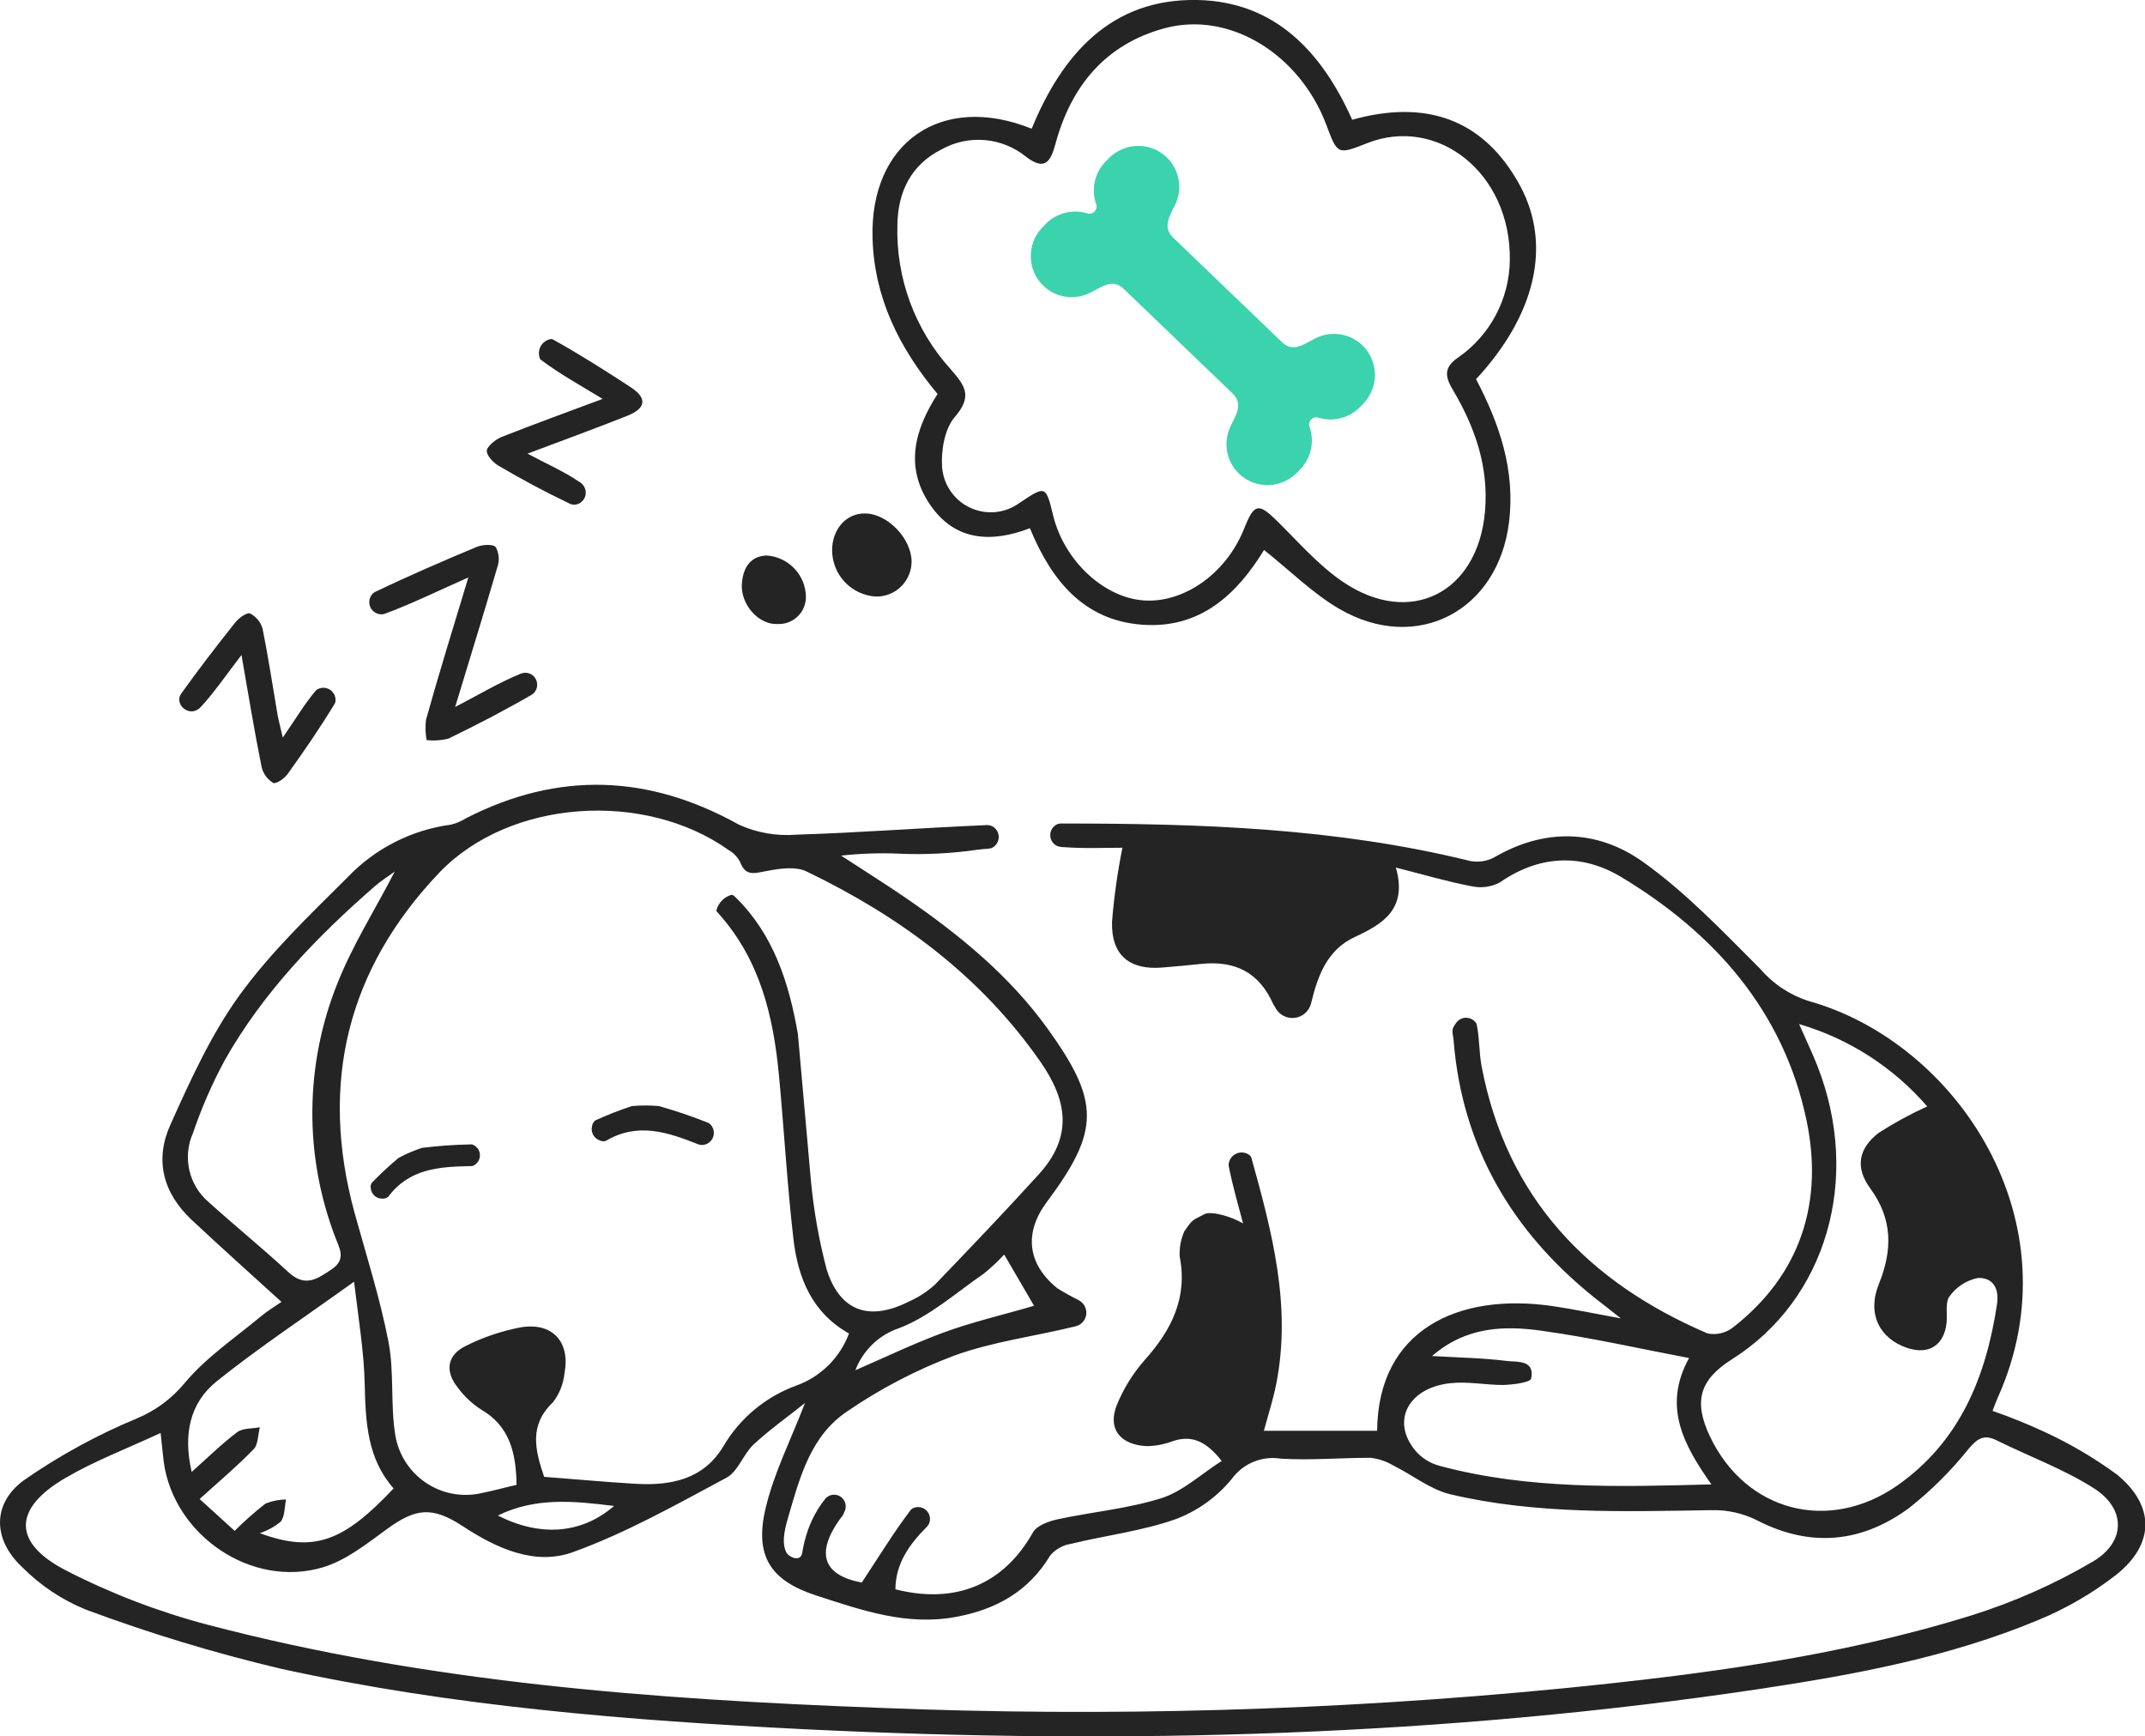 <svg width="383" height="310" viewBox="0 0 383 310" fill="none" xmlns="http://www.w3.org/2000/svg">
<g clip-path="url(#clip0_251_52)">
<path d="M227.359 179.3C224.827 173.583 220.545 171.469 214.513 172.08C212.231 172.33 209.933 172.518 207.636 172.722C201.729 173.254 198.4 170.56 198.556 164.577C198.913 160.133 199.534 155.713 200.416 151.343C197.197 151.343 193.524 151.515 189.898 151.233C189.504 151.234 189.112 151.165 188.742 151.03C188.378 150.855 188.071 150.58 187.856 150.238C187.641 149.896 187.527 149.5 187.527 149.095C187.527 148.691 187.641 148.295 187.856 147.953C188.071 147.611 188.378 147.336 188.742 147.161C189.075 147.034 189.434 146.986 189.789 147.02C214.184 147.02 238.502 147.803 262.366 153.677C263.848 153.999 265.395 153.794 266.742 153.097C275.791 147.803 285.152 148.054 293.31 153.833C300.968 159.268 307.594 166.269 314.283 172.957C316.579 175.643 319.577 177.634 322.941 178.705C349.431 186.113 370.81 218.126 356.713 249.513C356.416 250.171 356.182 250.844 355.776 251.878C358.899 252.959 361.966 254.198 364.965 255.59C369.531 257.688 373.876 260.238 377.936 263.202C384.766 268.746 384.782 275.59 377.936 281.088C373.641 284.437 368.908 287.182 363.871 289.248C348.071 295.826 331.318 298.943 314.502 301.48C257.818 309.984 200.822 311.519 143.639 308.716C112.226 307.15 80.891 304.659 50.12 297.909C38.312 295.115 26.688 291.589 15.316 287.353C11.045 285.611 7.169 283.022 3.923 279.741C-1.235 274.901 -1.453 268.527 4.173 264.329C10.526 259.9 17.337 256.172 24.489 253.209C27.81 251.822 30.74 249.638 33.022 246.85C36.851 242.293 41.977 238.847 46.603 234.994C47.775 234.008 49.135 233.209 50.26 232.426C44.806 227.461 39.477 222.699 34.257 217.813C29.037 212.926 27.615 207.037 30.413 200.82C33.991 192.848 37.68 184.703 42.759 177.687C48.291 170.043 55.261 163.387 62.013 156.668C66.922 151.502 73.445 148.17 80.501 147.224C81.47 146.991 82.394 146.599 83.236 146.065C99.692 137.654 115.821 138.234 131.964 147.239C135.178 148.687 138.705 149.296 142.217 149.009C153.453 148.665 164.674 147.788 175.895 147.318C176.355 147.248 176.825 147.325 177.239 147.537C177.57 147.728 177.845 148.003 178.037 148.334C178.228 148.665 178.329 149.042 178.329 149.424C178.329 149.807 178.228 150.183 178.037 150.515C177.845 150.846 177.57 151.121 177.239 151.312C176.645 151.625 176.223 151.468 174.629 151.688C169.865 152.384 165.045 152.62 160.236 152.392C156.882 152.26 153.523 152.38 150.187 152.753C154.61 155.634 158.204 157.89 161.705 160.286C171.269 166.848 180.193 174.131 187.054 183.638C196.431 196.7 196.431 201.822 186.897 214.618C182.803 220.115 183.444 225.675 188.804 229.998C190.018 230.757 191.269 231.452 192.555 232.081L192.914 232.316C193.303 232.589 193.605 232.967 193.785 233.406C193.966 233.846 194.017 234.328 193.934 234.795C193.85 235.263 193.634 235.697 193.312 236.045C192.991 236.394 192.576 236.644 192.117 236.764C184.866 238.565 177.317 239.489 170.347 242.027C163.63 244.558 157.24 247.887 151.312 251.941C144.764 256.326 142.857 263.546 140.669 271.095C139.935 273.617 139.653 275.543 140.372 277.094C140.779 277.955 142.857 278.942 143.217 277.345C143.445 275.889 143.806 274.458 144.295 273.069C145.018 271.048 146.075 269.163 147.421 267.493C147.73 267.166 148.138 266.949 148.581 266.874C149.025 266.798 149.481 266.869 149.88 267.076C150.28 267.282 150.602 267.613 150.799 268.019C150.995 268.425 151.054 268.883 150.968 269.326C150.968 269.607 150.75 269.874 150.671 270.14C150.516 270.52 150.288 270.866 149.999 271.158C145.53 277.423 147.061 281.244 153.875 282.529C156.86 278.018 159.501 273.68 162.549 269.654C162.7 269.45 162.906 269.292 163.143 269.2C163.545 269.04 163.987 269.006 164.41 269.105C164.832 269.203 165.214 269.428 165.505 269.75C165.795 270.072 165.981 270.476 166.036 270.907C166.092 271.337 166.015 271.775 165.815 272.16C165.731 272.293 165.637 272.419 165.534 272.536C162.408 275.669 159.923 279.067 159.876 283.735C170.722 286.476 179.24 282.795 184.444 273.57C185.147 272.333 187.257 271.581 188.851 271.236C195.009 269.905 201.354 269.357 207.386 267.462C211.231 266.224 214.497 263.139 218.138 260.821C215.2 257.062 212.512 256.122 209.121 257.391C207.69 257.9 206.185 258.165 204.667 258.174C199.978 257.908 197.728 255.042 199.416 250.829C200.613 247.896 202.293 245.185 204.385 242.81C209.168 237.469 212.09 231.69 210.637 224.313C210.562 222.787 210.84 221.265 211.449 219.865C213.012 217.578 212.872 217.907 215.122 216.732C216.294 216.184 219.889 217.171 221.952 218.408C221.139 215.276 220.092 211.752 219.389 208.149C219.373 208.03 219.373 207.909 219.389 207.789C219.44 207.383 219.597 206.997 219.844 206.67C220.091 206.344 220.42 206.088 220.797 205.929C221.174 205.771 221.586 205.714 221.992 205.766C222.397 205.817 222.782 205.975 223.108 206.223C223.262 206.337 223.376 206.495 223.436 206.677C227.124 219.912 230.656 233.209 227.859 247.164C227.328 249.826 226.484 252.442 225.671 255.433H245.894C246.035 237.516 260.241 230.656 277.353 233.193C281.057 233.741 284.714 234.509 289.418 235.37L284.433 231.455C269.946 219.739 261.163 204.829 259.569 186.034C259.569 185.173 259.147 184.155 259.475 183.466C259.615 183.179 259.782 182.906 259.975 182.651C260.174 182.358 260.442 182.117 260.755 181.951C261.068 181.784 261.418 181.697 261.772 181.697C262.127 181.697 262.476 181.784 262.789 181.951C263.102 182.117 263.37 182.358 263.569 182.651C263.634 182.762 263.677 182.885 263.694 183.012C264.195 185.408 264.085 187.914 264.538 190.326C269.008 213.819 283.527 228.902 304.875 238.048C305.657 238.212 306.466 238.205 307.246 238.027C308.025 237.848 308.757 237.503 309.391 237.015C321.628 227.508 325.613 214.477 322.55 199.958C318.471 180.521 306.109 166.567 289.45 156.558C282.464 152.361 274.9 152.612 267.82 157.529C266.267 158.352 264.473 158.597 262.757 158.219C258.537 157.42 254.396 156.198 249.238 154.883C251.364 162.306 246.879 164.985 241.924 167.271C236.97 169.558 235.298 174.178 234.11 179.081C233.947 179.783 233.568 180.416 233.026 180.891C232.485 181.366 231.808 181.658 231.092 181.727C230.376 181.797 229.656 181.639 229.034 181.276C228.412 180.914 227.919 180.365 227.625 179.707L227.359 179.3ZM28.678 255.825C22.692 258.613 16.878 260.805 11.596 263.906C2.313 269.357 2.219 275.434 11.784 280.367C19.844 284.504 28.328 287.754 37.086 290.062C76.359 300.384 116.618 303.375 157.001 304.894C197.665 306.546 238.395 305.39 278.901 301.433C303.578 298.974 328.192 295.795 351.978 288.402C359.555 286.033 366.838 282.807 373.686 278.785C379.577 275.308 379.656 269.388 373.889 265.708C368.481 262.262 362.324 260.022 356.542 257.156C354.307 256.044 353.135 256.733 351.54 258.613C348.395 262.546 344.814 266.108 340.866 269.232C332.474 275.387 323.363 276.374 313.736 271.424C311.209 270.151 308.405 269.527 305.578 269.607C289.95 269.842 274.322 270.391 258.975 266.773C255.396 265.927 252.239 263.343 248.848 261.667C247.582 260.909 246.171 260.429 244.706 260.257C239.377 260.257 234.032 260.727 228.719 260.414C227.064 260.144 225.367 260.339 223.816 260.978C222.266 261.617 220.922 262.674 219.936 264.032C217.292 267.259 213.848 269.733 209.949 271.205C203.917 273.335 197.447 274.102 191.195 275.622C189.766 275.855 188.465 276.588 187.523 277.689C183.662 284.126 177.849 287.337 170.722 288.653C161.955 290.313 153.86 287.478 145.717 284.831C137.575 282.184 134.684 277.783 136.7 269.279C138.169 263.014 141.154 257.172 143.732 250.484C140.607 252.974 137.481 255.183 134.59 257.845C132.715 259.599 131.793 262.701 129.714 263.813C120.743 268.621 111.773 273.68 102.271 277.11C95.535 279.537 88.706 276.452 82.689 272.505C77.141 268.856 74.203 269.247 69.014 273.037C65.435 275.653 61.731 278.598 57.621 279.819C44.9 283.594 31.053 274.103 29.24 261.025C29.053 259.49 28.928 258.08 28.678 255.825ZM321.237 182.824C322.55 185.815 323.597 187.992 324.488 190.248C332.412 210.42 326.129 232.018 309.251 242.669C303.437 246.349 302.343 250.202 305.344 256.498C311.735 269.858 326.535 273.727 338.772 265.206C349.931 257.375 354.604 245.864 356.573 232.849C357.042 229.716 355.588 228.056 353.181 228.15C351.145 228.558 349.336 229.722 348.118 231.408C347.29 232.441 347.727 234.54 347.571 236.106C347.165 240.131 344.445 241.917 340.601 240.664C335.584 239.004 333.334 234.524 335.475 229.246C337.944 223.138 337.96 217.641 333.912 212.112C331.224 208.431 331.818 205.017 335.475 202.229C338.238 200.454 341.126 198.884 344.117 197.53C338.059 190.527 330.116 185.421 321.237 182.824ZM255.708 242.089C260.522 242.371 264.804 242.434 269.024 242.966C270.837 243.201 274.072 242.684 273.4 246.099C273.259 246.819 270.118 247.211 268.352 247.258C265.226 247.258 261.991 246.584 258.897 246.944C251.567 247.775 248.332 253.554 252.645 258.895C253.806 260.286 255.376 261.272 257.131 261.714C272.837 265.911 288.871 265.457 305.578 265.003C300.546 257.877 296.857 251.017 301.593 242.449C292.513 240.727 283.949 238.769 275.275 237.578C268.508 236.607 261.694 236.874 255.708 242.089ZM70.483 155.603C69.28 156.48 67.998 157.279 66.889 158.25C56.511 167.303 46.994 177.17 40.149 189.245C37.891 193.421 35.988 197.78 34.46 202.276C33.536 204.349 33.305 206.665 33.801 208.881C34.296 211.096 35.492 213.092 37.211 214.571C41.899 218.8 46.838 222.809 51.479 227.101C54.495 229.904 56.683 228.322 59.293 226.552C61.903 224.783 60.544 222.715 59.872 220.898C54.283 206.296 54.411 190.115 60.231 175.604C62.935 168.744 66.967 162.416 70.483 155.603ZM63.216 228.823C54.167 235.323 46.15 240.617 38.68 246.616C33.882 250.468 32.678 256.122 34.226 262.779C37.164 260.163 39.617 257.736 42.352 255.684C43.353 254.932 45.025 255.073 46.4 254.807C46.041 256.154 46.103 257.939 45.275 258.738C42.384 261.729 39.18 264.408 35.648 267.618L41.899 273.304C43.628 271.565 45.466 269.938 47.4 268.433C48.568 267.959 49.813 267.709 51.073 267.697C50.792 269.044 50.885 270.688 50.12 271.659C49.014 272.572 47.747 273.268 46.385 273.711C56.105 277.298 61.388 275.168 70.28 265.723C65.591 260.429 65.279 253.914 65.123 247.179C64.998 241.51 64.076 235.856 63.216 228.823ZM179.302 223.968C178.162 225.209 176.929 226.36 175.614 227.414C170.675 230.812 166.003 235.026 160.548 237.109C158.771 237.702 157.148 238.685 155.796 239.985C154.445 241.285 153.399 242.871 152.734 244.626C158.048 242.308 163.018 239.928 168.222 237.986C173.426 236.044 179.162 234.728 184.631 233.115L179.302 223.968ZM109.647 268.856C102.349 267.947 95.582 267.289 88.893 270.563C96.473 274.416 103.849 273.868 109.647 268.856ZM92.816 247.007C90.409 244.924 88.565 243.295 86.564 241.807C86.564 241.807 84.439 244.016 84.767 243.953C88.284 243.264 91.019 245.832 89.847 249.215C89.706 249.717 91.222 248.26 92.816 247.007ZM144.811 210.984C145.322 216.272 146.257 221.509 147.608 226.646C149.968 234.117 155.204 235.918 162.221 232.394C163.933 231.642 165.516 230.621 166.909 229.372C173.16 222.872 179.412 216.341 185.507 209.622C191.602 202.903 190.586 196.481 185.788 189.574C175.083 174.194 160.595 163.559 143.998 155.572C142.06 154.648 139.31 155.039 136.981 155.478C134.652 155.916 133.121 156.527 132.105 153.802C131.623 152.93 130.909 152.209 130.042 151.719C115.148 141.147 91.128 142.588 78.469 155.76C62.044 172.988 56.98 193.349 63.31 216.529C65.42 224.172 67.858 231.752 69.358 239.521C70.421 244.987 69.686 250.782 70.593 256.295C70.882 257.967 71.501 259.565 72.414 260.995C73.327 262.425 74.515 263.658 75.909 264.622C77.303 265.586 78.875 266.262 80.533 266.609C82.191 266.957 83.901 266.97 85.564 266.647C87.846 266.193 90.097 265.582 92.238 265.081C92.144 259.286 90.972 254.541 85.83 251.596C84.258 250.57 82.882 249.27 81.767 247.759C79.376 244.814 79.813 241.886 83.22 240.257C86.305 238.717 89.586 237.61 92.972 236.968C98.661 236.012 101.865 239.583 100.786 245.206C100.594 247.083 99.879 248.869 98.723 250.359C94.457 254.415 95.504 258.801 97.16 263.656C102.74 264.079 108.1 264.58 113.367 264.893C119.712 265.269 125.604 264.173 129.167 258.19C132.125 253.165 136.74 249.332 142.217 247.352C144.358 246.577 146.305 245.345 147.924 243.742C149.544 242.138 150.795 240.201 151.593 238.064C144.983 234.368 142.467 228.119 141.67 221.18C140.544 211.438 139.997 201.618 139.075 191.861C138.075 181.352 135.684 171.375 128.37 163.168C127.948 162.714 127.885 162.635 127.932 162.463C128.109 161.82 128.448 161.233 128.916 160.759C129.384 160.285 129.965 159.938 130.605 159.753C130.824 159.753 130.87 159.753 131.355 160.208C138.153 166.88 140.888 175.51 142.467 184.594" fill="#242424"/>
<path d="M167.409 70.338C160.502 62.069 156.11 53.11 155.797 42.57C155.282 25.42 168.112 16.508 184.209 22.976C189.679 9.648 198.478 -0.313 213.841 -1.49435e-05C227.578 0.298 235.97 9.147 241.44 21.379C254.411 17.761 264.882 21.05 271.462 33.235C277.15 43.901 274.072 56.368 263.554 67.692C267.711 75.601 270.586 83.918 269.446 93.205C267.523 109.055 253.02 116.698 239.236 108.758C234.438 105.985 230.391 101.913 225.702 98.186C220.904 106.017 214.388 112.282 203.979 111.53C193.571 110.778 187.757 103.699 183.897 94.302C176.989 96.948 170.441 96.635 165.987 89.979C161.533 83.322 163.283 76.744 167.409 70.338ZM269.586 46.501C269.836 30.839 256.615 20.611 244.112 25.561C238.83 27.644 238.83 27.644 236.814 22.271C232.047 9.632 219.514 1.911 207.949 5.043C197.415 7.878 191.227 15.364 188.445 25.733C187.57 28.944 186.522 30.51 183.209 27.988C181.117 26.285 178.565 25.248 175.88 25.01C173.195 24.773 170.501 25.346 168.144 26.657C162.689 29.382 160.33 34.222 160.236 40.111C159.947 49.618 163.354 58.867 169.738 65.906C172.41 68.945 173.645 70.777 170.472 74.458C168.675 76.541 168.034 80.362 168.206 83.322C168.314 84.882 168.836 86.383 169.72 87.671C170.603 88.959 171.815 89.986 173.229 90.645C174.643 91.304 176.207 91.571 177.759 91.418C179.311 91.265 180.794 90.698 182.053 89.775C186.741 86.643 186.741 86.643 188.085 92.203C190.117 100.175 197.103 106.675 204.198 107.191C211.293 107.708 218.857 102.493 222.077 94.536L222.405 93.738C223.968 89.979 224.812 89.885 227.781 92.767C231.688 96.588 235.329 100.864 239.799 103.887C251.801 112 263.851 105.86 265.148 91.357C265.867 83.354 263.351 76.227 259.381 69.54C257.959 67.143 257.818 65.562 260.381 63.807C263.179 61.864 265.473 59.281 267.074 56.271C268.675 53.261 269.536 49.911 269.586 46.501Z" fill="#242424"/>
<path d="M83.626 103.088C78.047 105.563 73.515 107.787 68.842 109.525C68.661 109.596 68.472 109.643 68.279 109.666C67.831 109.702 67.382 109.596 66.995 109.365C66.609 109.134 66.303 108.788 66.121 108.375C65.939 107.962 65.89 107.503 65.98 107.061C66.07 106.619 66.294 106.216 66.623 105.907C66.725 105.823 66.835 105.75 66.951 105.688C72.906 102.822 78.985 100.206 85.08 97.653C86.096 97.23 87.924 97.089 88.502 97.653C88.799 98.182 88.981 98.768 89.038 99.372C89.094 99.977 89.024 100.586 88.831 101.161C86.502 109.149 84.033 117.105 81.267 126.221C85.642 123.934 89.081 121.882 92.863 120.316C93.039 120.242 93.222 120.184 93.41 120.144C93.891 120.055 94.389 120.135 94.818 120.371C95.248 120.607 95.582 120.984 95.766 121.439C95.95 121.894 95.971 122.399 95.827 122.867C95.682 123.336 95.38 123.741 94.972 124.012C90.128 126.816 85.142 129.4 80.11 131.844C78.826 132.179 77.491 132.274 76.172 132.125C75.957 130.931 75.92 129.712 76.062 128.507C78.329 120.395 80.829 112.313 83.626 103.088Z" fill="#242424"/>
<path d="M43.118 116.933C40.289 120.63 38.258 123.605 35.851 126.221C35.685 126.397 35.496 126.55 35.288 126.675C33.476 127.834 31.131 125.641 32.335 123.856C35.46 119.486 38.695 115.289 42.024 111.107C42.665 110.308 44.15 109.228 44.697 109.541C45.227 109.819 45.694 110.202 46.071 110.668C46.447 111.134 46.724 111.673 46.885 112.25C47.916 117.341 48.682 122.478 49.557 127.599C49.76 128.696 50.057 129.792 50.495 131.671C52.667 128.539 54.292 125.798 56.277 123.417C56.378 123.288 56.499 123.177 56.636 123.089C56.991 122.879 57.397 122.775 57.809 122.787C58.22 122.8 58.619 122.93 58.959 123.161C59.3 123.393 59.568 123.716 59.732 124.094C59.897 124.472 59.95 124.889 59.887 125.297C59.857 125.423 59.809 125.544 59.746 125.657C57.121 129.98 54.261 134.146 51.354 138.187C50.776 139.001 49.229 140.066 48.744 139.753C47.722 139.119 46.991 138.106 46.713 136.934C45.462 130.763 44.415 124.373 43.118 116.933Z" fill="#242424"/>
<path d="M94.191 80.989C97.864 82.931 100.755 84.215 103.334 85.954C103.77 86.179 104.125 86.535 104.349 86.972C104.522 87.305 104.604 87.678 104.588 88.053C104.572 88.429 104.457 88.793 104.256 89.11C104.056 89.427 103.775 89.686 103.443 89.861C103.111 90.035 102.739 90.119 102.365 90.104C102.05 90.061 101.747 89.955 101.474 89.791C97.192 87.755 93.019 85.499 88.971 83.119C88.018 82.571 86.799 81.192 86.924 80.409C87.049 79.626 88.487 78.451 89.518 78.029C95.254 75.758 101.052 73.659 107.6 71.216C103.568 68.757 100.02 66.799 96.895 64.465C96.379 64.105 96.41 64.136 96.301 63.666C96.216 63.325 96.203 62.97 96.262 62.624C96.32 62.277 96.45 61.947 96.642 61.652C96.834 61.358 97.085 61.107 97.379 60.915C97.672 60.722 98.002 60.593 98.348 60.534C98.567 60.534 98.629 60.534 99.02 60.769C103.709 63.385 108.163 66.219 112.617 69.132C115.586 71.075 115.383 72.876 112.023 74.223C106.412 76.462 100.755 78.514 94.191 80.989Z" fill="#242424"/>
<path d="M162.768 100.237C162.768 101.071 162.602 101.896 162.28 102.664C161.958 103.433 161.486 104.129 160.893 104.712C160.299 105.296 159.595 105.754 158.822 106.062C158.049 106.369 157.223 106.519 156.391 106.502C154.286 106.379 152.307 105.457 150.855 103.924C149.404 102.391 148.589 100.362 148.577 98.248C148.577 94.442 151.156 91.576 154.485 91.67C158.485 91.701 162.736 96.15 162.768 100.237Z" fill="#242424"/>
<path d="M136.856 99.172C138.734 99.286 140.501 100.102 141.806 101.46C143.112 102.818 143.861 104.617 143.904 106.502C143.913 107.158 143.789 107.808 143.54 108.414C143.29 109.02 142.92 109.569 142.452 110.028C141.985 110.486 141.429 110.845 140.819 111.081C140.209 111.318 139.557 111.428 138.903 111.404C135.434 111.608 132.183 107.88 132.465 104.169C132.699 101.193 134.105 99.282 136.856 99.172Z" fill="#242424"/>
<path d="M112.804 197.468C114.426 197.319 116.058 197.319 117.68 197.468C120.619 198.303 123.514 199.285 126.354 200.412C126.475 200.463 126.59 200.526 126.698 200.6C127.047 200.895 127.293 201.294 127.401 201.739C127.51 202.183 127.474 202.651 127.301 203.074C127.127 203.497 126.824 203.854 126.434 204.094C126.045 204.333 125.59 204.442 125.135 204.406L124.697 204.296C119.227 202.135 113.883 200.303 108.194 203.67C108.005 203.734 107.805 203.758 107.606 203.742C107.407 203.726 107.214 203.669 107.037 203.576C106.537 203.391 106.124 203.024 105.881 202.548C105.638 202.073 105.582 201.523 105.725 201.007C105.75 200.813 105.815 200.625 105.914 200.455C106.014 200.286 106.146 200.138 106.303 200.021C108.422 199.052 110.593 198.2 112.804 197.468Z" fill="#242424"/>
<path d="M71.139 206.74C72.485 206 73.898 205.392 75.359 204.923C78.207 204.57 81.07 204.366 83.939 204.312C84.058 204.296 84.179 204.296 84.298 204.312C84.705 204.446 85.059 204.705 85.31 205.052C85.561 205.4 85.696 205.818 85.696 206.246C85.696 206.675 85.561 207.093 85.31 207.44C85.059 207.788 84.705 208.047 84.298 208.181H83.876C78.344 208.306 73.046 208.651 69.327 213.647C69.04 213.891 68.671 214.015 68.295 213.991C67.793 214.011 67.301 213.842 66.917 213.518C66.532 213.193 66.282 212.737 66.217 212.237C66.171 212.058 66.161 211.872 66.188 211.689C66.215 211.506 66.278 211.33 66.373 211.172C67.884 209.613 69.475 208.133 71.139 206.74Z" fill="#242424"/>
<path d="M89.096 250.797C91.971 250.797 94.3 248.462 94.3 245.582C94.3 242.701 91.971 240.366 89.096 240.366C86.222 240.366 83.892 242.701 83.892 245.582C83.892 248.462 86.222 250.797 89.096 250.797Z" fill="#242424"/>
<path d="M235.4 74.562C238.059 75.381 240.965 74.623 242.903 72.604L243.429 72.057C246.257 69.112 246.18 64.451 243.257 61.644C240.979 59.456 237.548 58.983 234.737 60.467C232.606 61.592 230.805 62.909 228.919 61.097L209.438 42.386C207.49 40.515 208.949 38.398 209.833 36.548C211.204 33.68 210.592 30.27 208.315 28.082C205.392 25.275 200.731 25.386 197.903 28.33L197.377 28.878C195.439 30.896 194.798 33.83 195.724 36.454C196.07 37.436 195.144 38.401 194.149 38.094C191.489 37.275 188.584 38.033 186.645 40.051L186.12 40.599C183.292 43.543 183.369 48.204 186.291 51.011C188.569 53.199 192 53.672 194.811 52.188C196.942 51.063 198.743 49.746 200.629 51.557L220.11 70.269C222.058 72.14 220.599 74.257 219.715 76.107C218.345 78.975 218.957 82.386 221.234 84.573C224.156 87.38 228.817 87.269 231.645 84.325L232.171 83.777C234.11 81.758 234.75 78.825 233.824 76.201C233.478 75.219 234.405 74.255 235.4 74.562Z" fill="#3AD3AE"/>
</g>
<defs>
<clipPath id="clip0_251_52">
<rect width="383" height="310" fill="white"/>
</clipPath>
</defs>
</svg>
